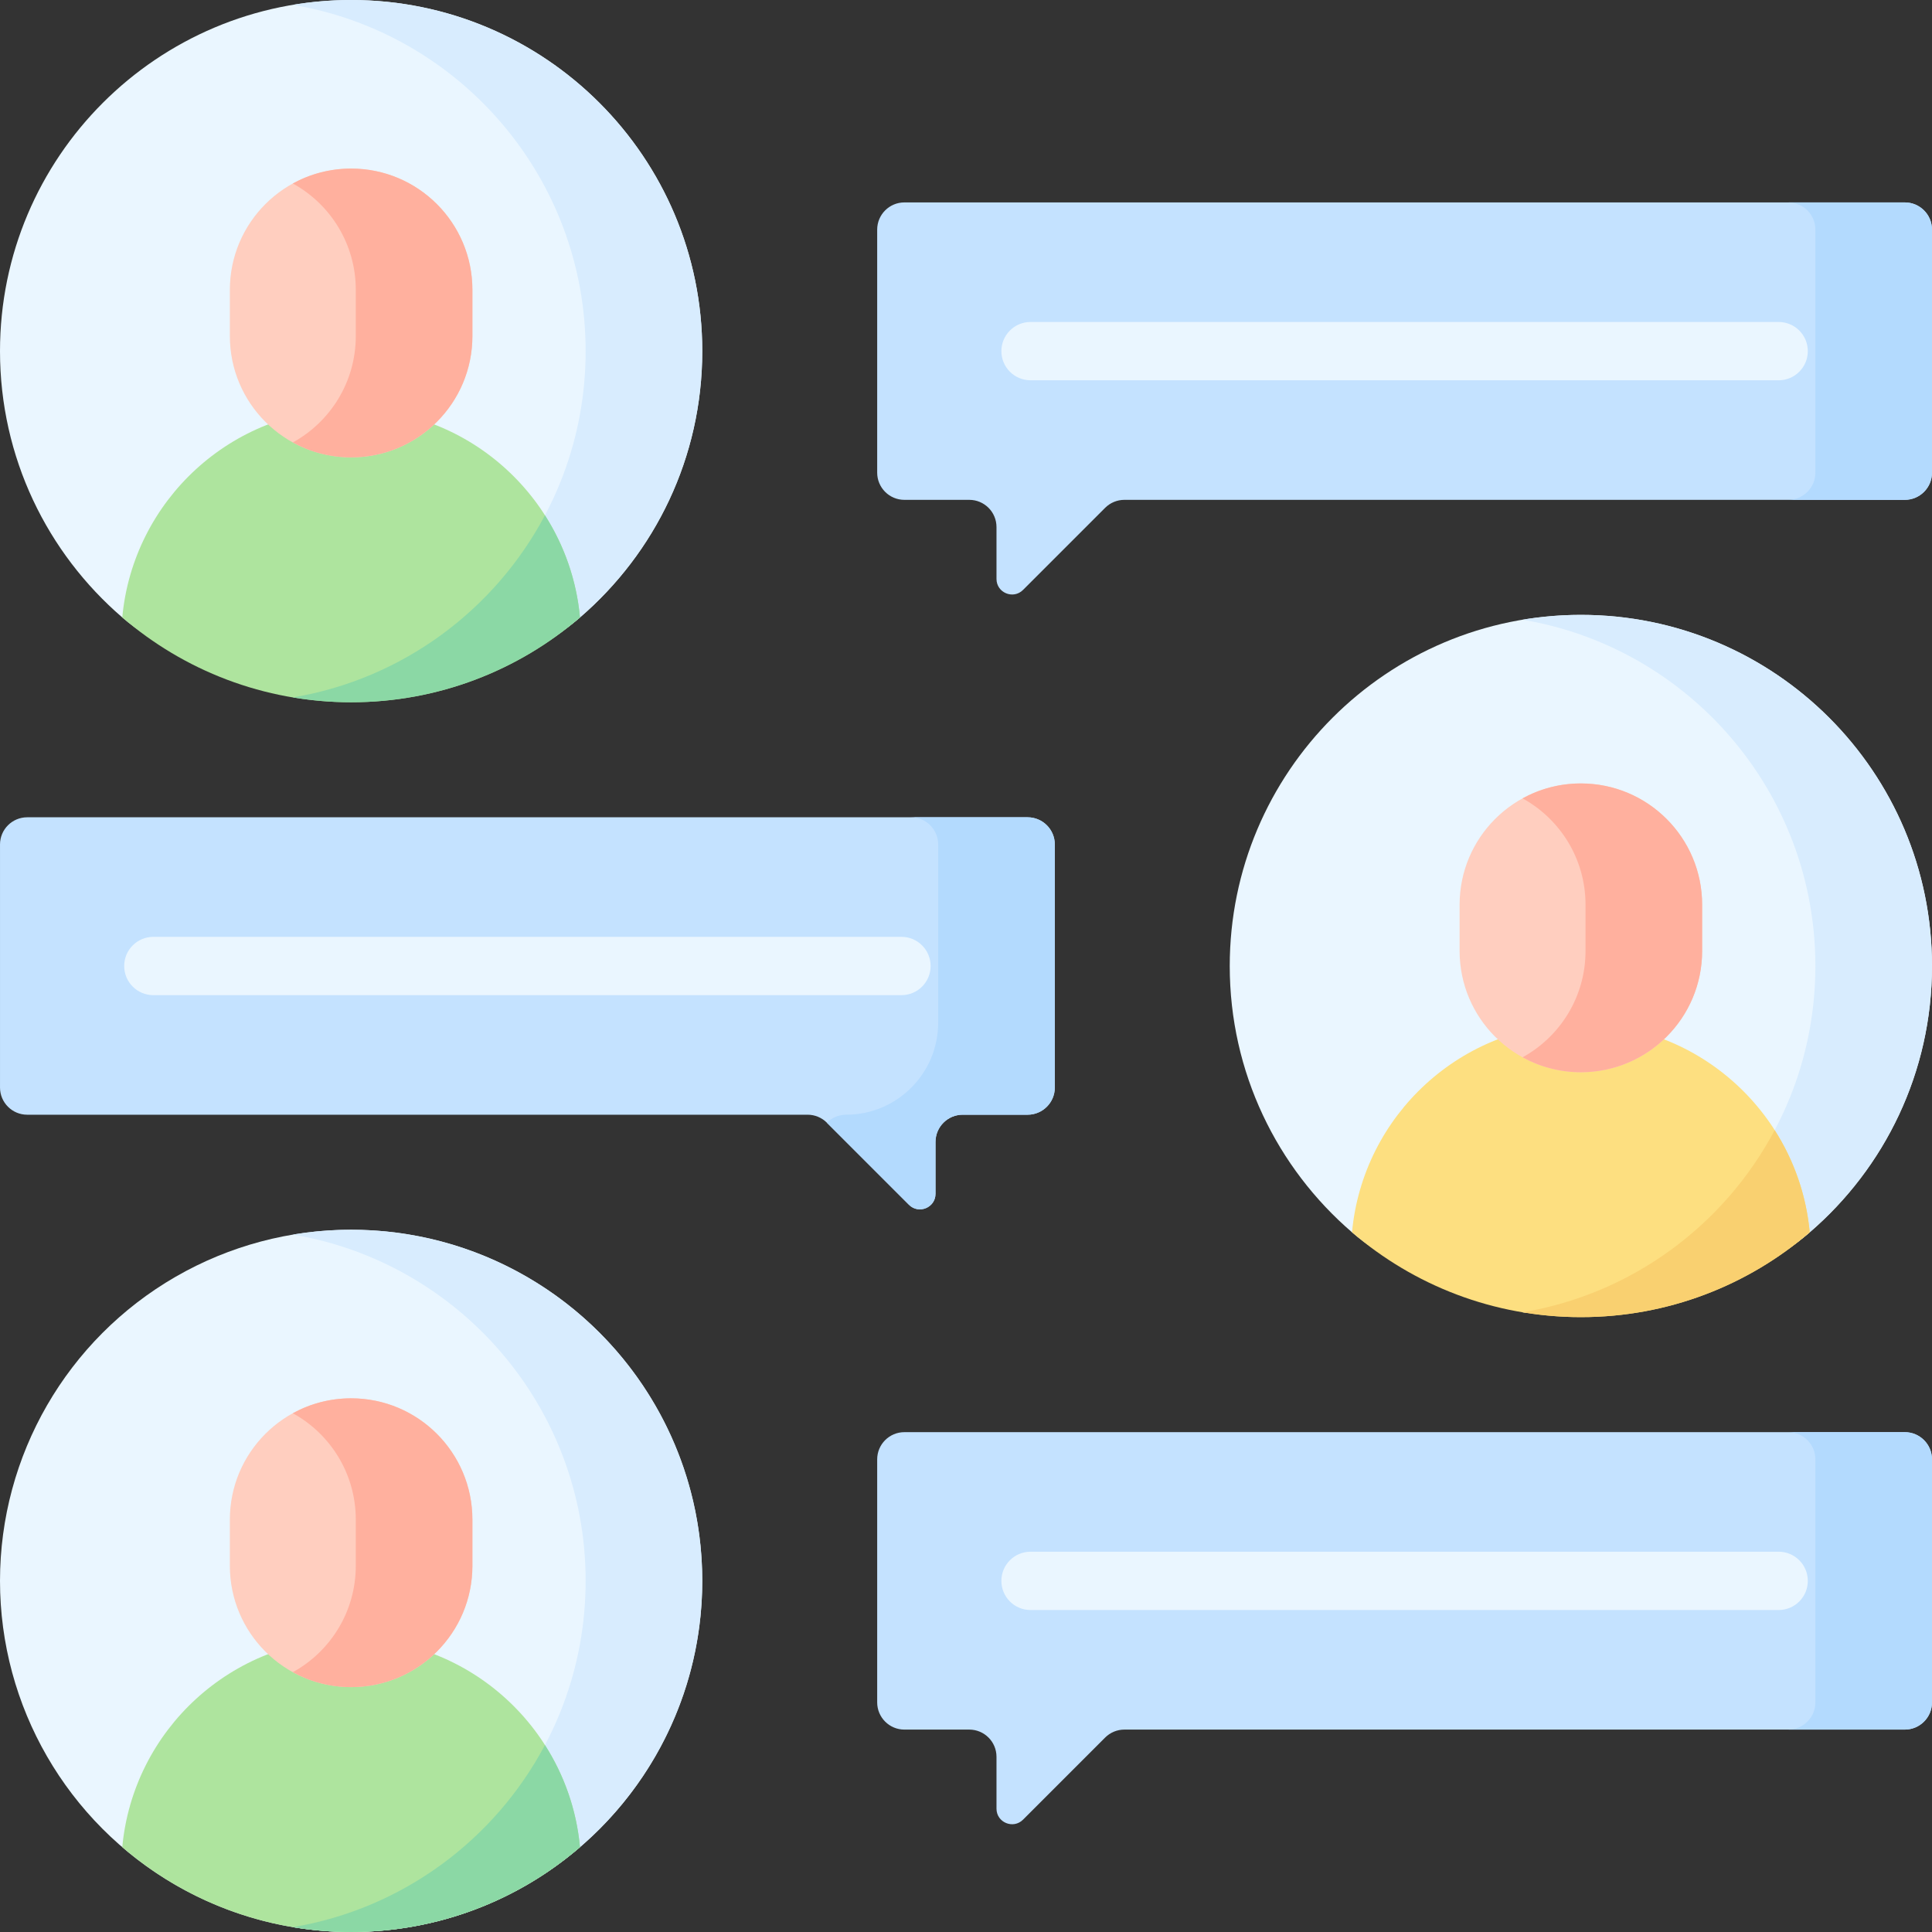 <?xml version="1.0" encoding="UTF-8"?> <svg xmlns="http://www.w3.org/2000/svg" id="Capa_1" height="512" viewBox="0 0 512 512" width="512"><rect x="0" y="0" width="512" height="512" fill="#333333" stroke="none"/> <g> <g> <path d="m504.789 132.465h-206.814c-1.913 0-3.747.76-5.099 2.112l-21.759 21.759c-2.596 2.596-7.035.757-7.035-2.914v-13.746c0-3.983-3.229-7.211-7.211-7.211h-17.195c-3.983 0-7.211-3.229-7.211-7.211v-64.4c0-3.983 3.229-7.211 7.211-7.211h265.113c3.983 0 7.211 3.229 7.211 7.211v64.4c0 3.982-3.229 7.211-7.211 7.211z" fill="#c4e2ff"></path> <g> <path d="m471.362 100.78h-198.26c-4.268 0-7.726-3.459-7.726-7.726 0-4.268 3.459-7.726 7.726-7.726h198.26c4.268 0 7.726 3.459 7.726 7.726.001 4.267-3.458 7.726-7.726 7.726z" fill="#eaf6ff"></path> </g> <g> <path d="m186.107 93.053c0 28.221-12.563 53.509-32.402 70.574-16.288 14.011-37.481 14.521-60.651 14.521s-44.363-.511-60.651-14.521c-19.84-17.065-32.403-42.352-32.403-70.574 0-51.392 41.661-93.053 93.053-93.053s93.054 41.661 93.054 93.053z" fill="#eaf6ff"></path> <path d="m93.053 0c-5.265 0-10.426.444-15.453 1.285 44.036 7.361 77.601 45.642 77.601 91.769s-33.564 84.408-77.601 91.769c5.027.84 11.911-2.298 17.176-2.298 23.17 0 42.639-4.886 58.928-18.897 19.839-17.065 32.402-42.352 32.402-70.574.001-51.393-41.661-93.054-93.053-93.054z" fill="#d8ecfe"></path> <path d="m93.053 108.379c-31.731 0-57.785 24.262-60.649 55.245 16.288 14.011 37.479 22.482 60.649 22.482s44.361-8.471 60.649-22.482c-2.864-30.983-28.918-55.245-60.649-55.245z" fill="#aee49e"></path> <path d="m77.645 184.814c5.014.836 10.157 1.293 15.409 1.293 23.171 0 44.361-8.471 60.649-22.482-.915-9.901-4.207-19.109-9.287-27.065-13.307 25.103-37.761 43.39-66.771 48.254z" fill="#8bd8a5"></path> <path d="m93.053 121.206c-17.749 0-32.138-14.389-32.138-32.138v-12.258c0-17.749 14.389-32.138 32.138-32.138 17.749 0 32.138 14.389 32.138 32.138v12.258c0 17.749-14.388 32.138-32.138 32.138z" fill="#ffcebf"></path> <path d="m93.053 44.672c-5.602 0-10.867 1.436-15.453 3.956 9.944 5.464 16.686 16.035 16.686 28.182v12.258c0 12.148-6.741 22.718-16.686 28.182 4.586 2.52 9.851 3.956 15.453 3.956 17.749 0 32.138-14.389 32.138-32.138v-12.258c.001-17.749-14.388-32.138-32.138-32.138z" fill="#ffb09e"></path> </g> </g> <g> <path d="m7.211 295.411h206.814c1.913 0 3.747.76 5.099 2.112l21.759 21.759c2.596 2.596 7.035.757 7.035-2.914v-13.746c0-3.983 3.229-7.211 7.211-7.211h17.195c3.983 0 7.211-3.229 7.211-7.211v-64.4c0-3.983-3.229-7.211-7.211-7.211h-265.113c-3.982 0-7.211 3.228-7.211 7.211v64.4c0 3.983 3.229 7.211 7.211 7.211z" fill="#c4e2ff"></path> <path d="m272.324 216.589h-30.905c3.983 0 7.211 3.229 7.211 7.211v47.205c0 13.479-10.927 24.406-24.406 24.406-1.991 0-3.794.807-5.099 2.112l21.759 21.759c2.596 2.596 7.035.757 7.035-2.914v-13.746c0-3.983 3.229-7.211 7.211-7.211h17.195c3.983 0 7.211-3.229 7.211-7.211v-64.4c-.001-3.983-3.229-7.211-7.212-7.211z" fill="#b3dafe"></path> <g> <path d="m238.897 263.726h-198.259c-4.267 0-7.726-3.459-7.726-7.726s3.459-7.726 7.726-7.726h198.26c4.267 0 7.726 3.459 7.726 7.726s-3.46 7.726-7.727 7.726z" fill="#eaf6ff"></path> </g> <g> <path d="m512 256c0 28.221-12.563 53.509-32.402 70.574-16.288 14.011-37.481 17.21-60.651 17.21s-44.363-3.199-60.651-17.21c-19.839-17.065-32.402-42.352-32.402-70.574 0-51.392 41.661-93.053 93.053-93.053s93.053 41.661 93.053 93.053z" fill="#eaf6ff"></path> <path d="m418.947 162.947c-5.265 0-10.426.444-15.453 1.285 44.036 7.361 77.601 45.642 77.601 91.769s-33.564 84.408-77.601 91.769c5.027.84 10.188-1.787 15.453-1.787 23.17 0 44.363-5.397 60.651-19.408 19.839-17.066 32.402-42.354 32.402-70.575 0-51.392-41.661-93.053-93.053-93.053z" fill="#d8ecfe"></path> <path d="m418.947 271.326c-31.731 0-57.785 24.262-60.649 55.245 16.288 14.011 37.479 22.482 60.649 22.482s44.361-8.471 60.649-22.482c-2.865-30.983-28.918-55.245-60.649-55.245z" fill="#fddf80"></path> <path d="m403.538 347.76c5.014.836 10.157 1.293 15.409 1.293 23.171 0 44.361-8.471 60.649-22.482-.915-9.901-4.207-19.109-9.287-27.065-13.306 25.104-37.761 43.39-66.771 48.254z" fill="#f9d070"></path> <path d="m418.947 284.153c-17.749 0-32.138-14.389-32.138-32.138v-12.258c0-17.749 14.389-32.138 32.138-32.138 17.749 0 32.138 14.389 32.138 32.138v12.258c0 17.749-14.389 32.138-32.138 32.138z" fill="#ffcebf"></path> <path d="m418.947 207.619c-5.602 0-10.867 1.436-15.453 3.956 9.944 5.464 16.686 16.035 16.686 28.182v12.258c0 12.148-6.741 22.718-16.686 28.182 4.586 2.52 9.851 3.956 15.453 3.956 17.749 0 32.138-14.389 32.138-32.138v-12.258c0-17.749-14.389-32.138-32.138-32.138z" fill="#ffb09e"></path> </g> </g> <g> <path d="m504.789 458.358h-206.814c-1.913 0-3.747.76-5.099 2.112l-21.759 21.759c-2.596 2.596-7.035.757-7.035-2.914v-13.746c0-3.983-3.229-7.211-7.211-7.211h-17.195c-3.983 0-7.211-3.229-7.211-7.211v-64.4c0-3.983 3.229-7.211 7.211-7.211h265.113c3.983 0 7.211 3.229 7.211 7.211v64.4c0 3.982-3.229 7.211-7.211 7.211z" fill="#c4e2ff"></path> <g> <path d="m504.789 379.535h-30.905c3.983 0 7.211 3.229 7.211 7.211v64.4c0 3.982-3.229 7.211-7.211 7.211h30.905c3.983 0 7.211-3.229 7.211-7.211v-64.4c0-3.982-3.229-7.211-7.211-7.211z" fill="#b3dafe"></path> </g> <g> <path d="m504.789 53.642h-30.905c3.983 0 7.211 3.229 7.211 7.211v64.4c0 3.982-3.229 7.211-7.211 7.211h30.905c3.983 0 7.211-3.229 7.211-7.211v-64.4c0-3.982-3.229-7.211-7.211-7.211z" fill="#b3dafe"></path> </g> <g> <path d="m471.362 426.673h-198.26c-4.268 0-7.726-3.459-7.726-7.726s3.459-7.726 7.726-7.726h198.26c4.268 0 7.726 3.459 7.726 7.726s-3.458 7.726-7.726 7.726z" fill="#eaf6ff"></path> </g> <g> <circle cx="93.053" cy="418.947" fill="#eaf6ff" r="93.053"></circle> <path d="m93.053 325.893c-5.265 0-10.426.444-15.453 1.285 44.036 7.361 77.601 45.642 77.601 91.769s-33.564 84.408-77.601 91.769c5.027.84 10.188 1.285 15.453 1.285 51.392 0 93.053-41.661 93.053-93.053s-41.661-93.055-93.053-93.055z" fill="#d8ecfe"></path> <path d="m93.053 434.273c-31.731 0-57.785 24.262-60.649 55.245 16.288 14.011 37.479 22.482 60.649 22.482s44.361-8.471 60.649-22.482c-2.864-30.983-28.918-55.245-60.649-55.245z" fill="#aee49e"></path> <path d="m77.645 510.707c5.014.836 10.157 1.293 15.408 1.293 23.171 0 44.361-8.471 60.649-22.482-.915-9.901-4.207-19.109-9.287-27.065-13.306 25.104-37.76 43.39-66.77 48.254z" fill="#8bd8a5"></path> <path d="m93.053 447.1c-17.749 0-32.138-14.389-32.138-32.138v-12.258c0-17.749 14.389-32.138 32.138-32.138 17.749 0 32.138 14.389 32.138 32.138v12.258c0 17.749-14.388 32.138-32.138 32.138z" fill="#ffcebf"></path> <path d="m93.053 370.566c-5.602 0-10.867 1.436-15.453 3.956 9.944 5.464 16.686 16.035 16.686 28.182v12.258c0 12.148-6.741 22.718-16.686 28.182 4.586 2.52 9.851 3.956 15.453 3.956 17.749 0 32.138-14.389 32.138-32.138v-12.258c.001-17.75-14.388-32.138-32.138-32.138z" fill="#ffb09e"></path> </g> </g> </g> </svg> 
